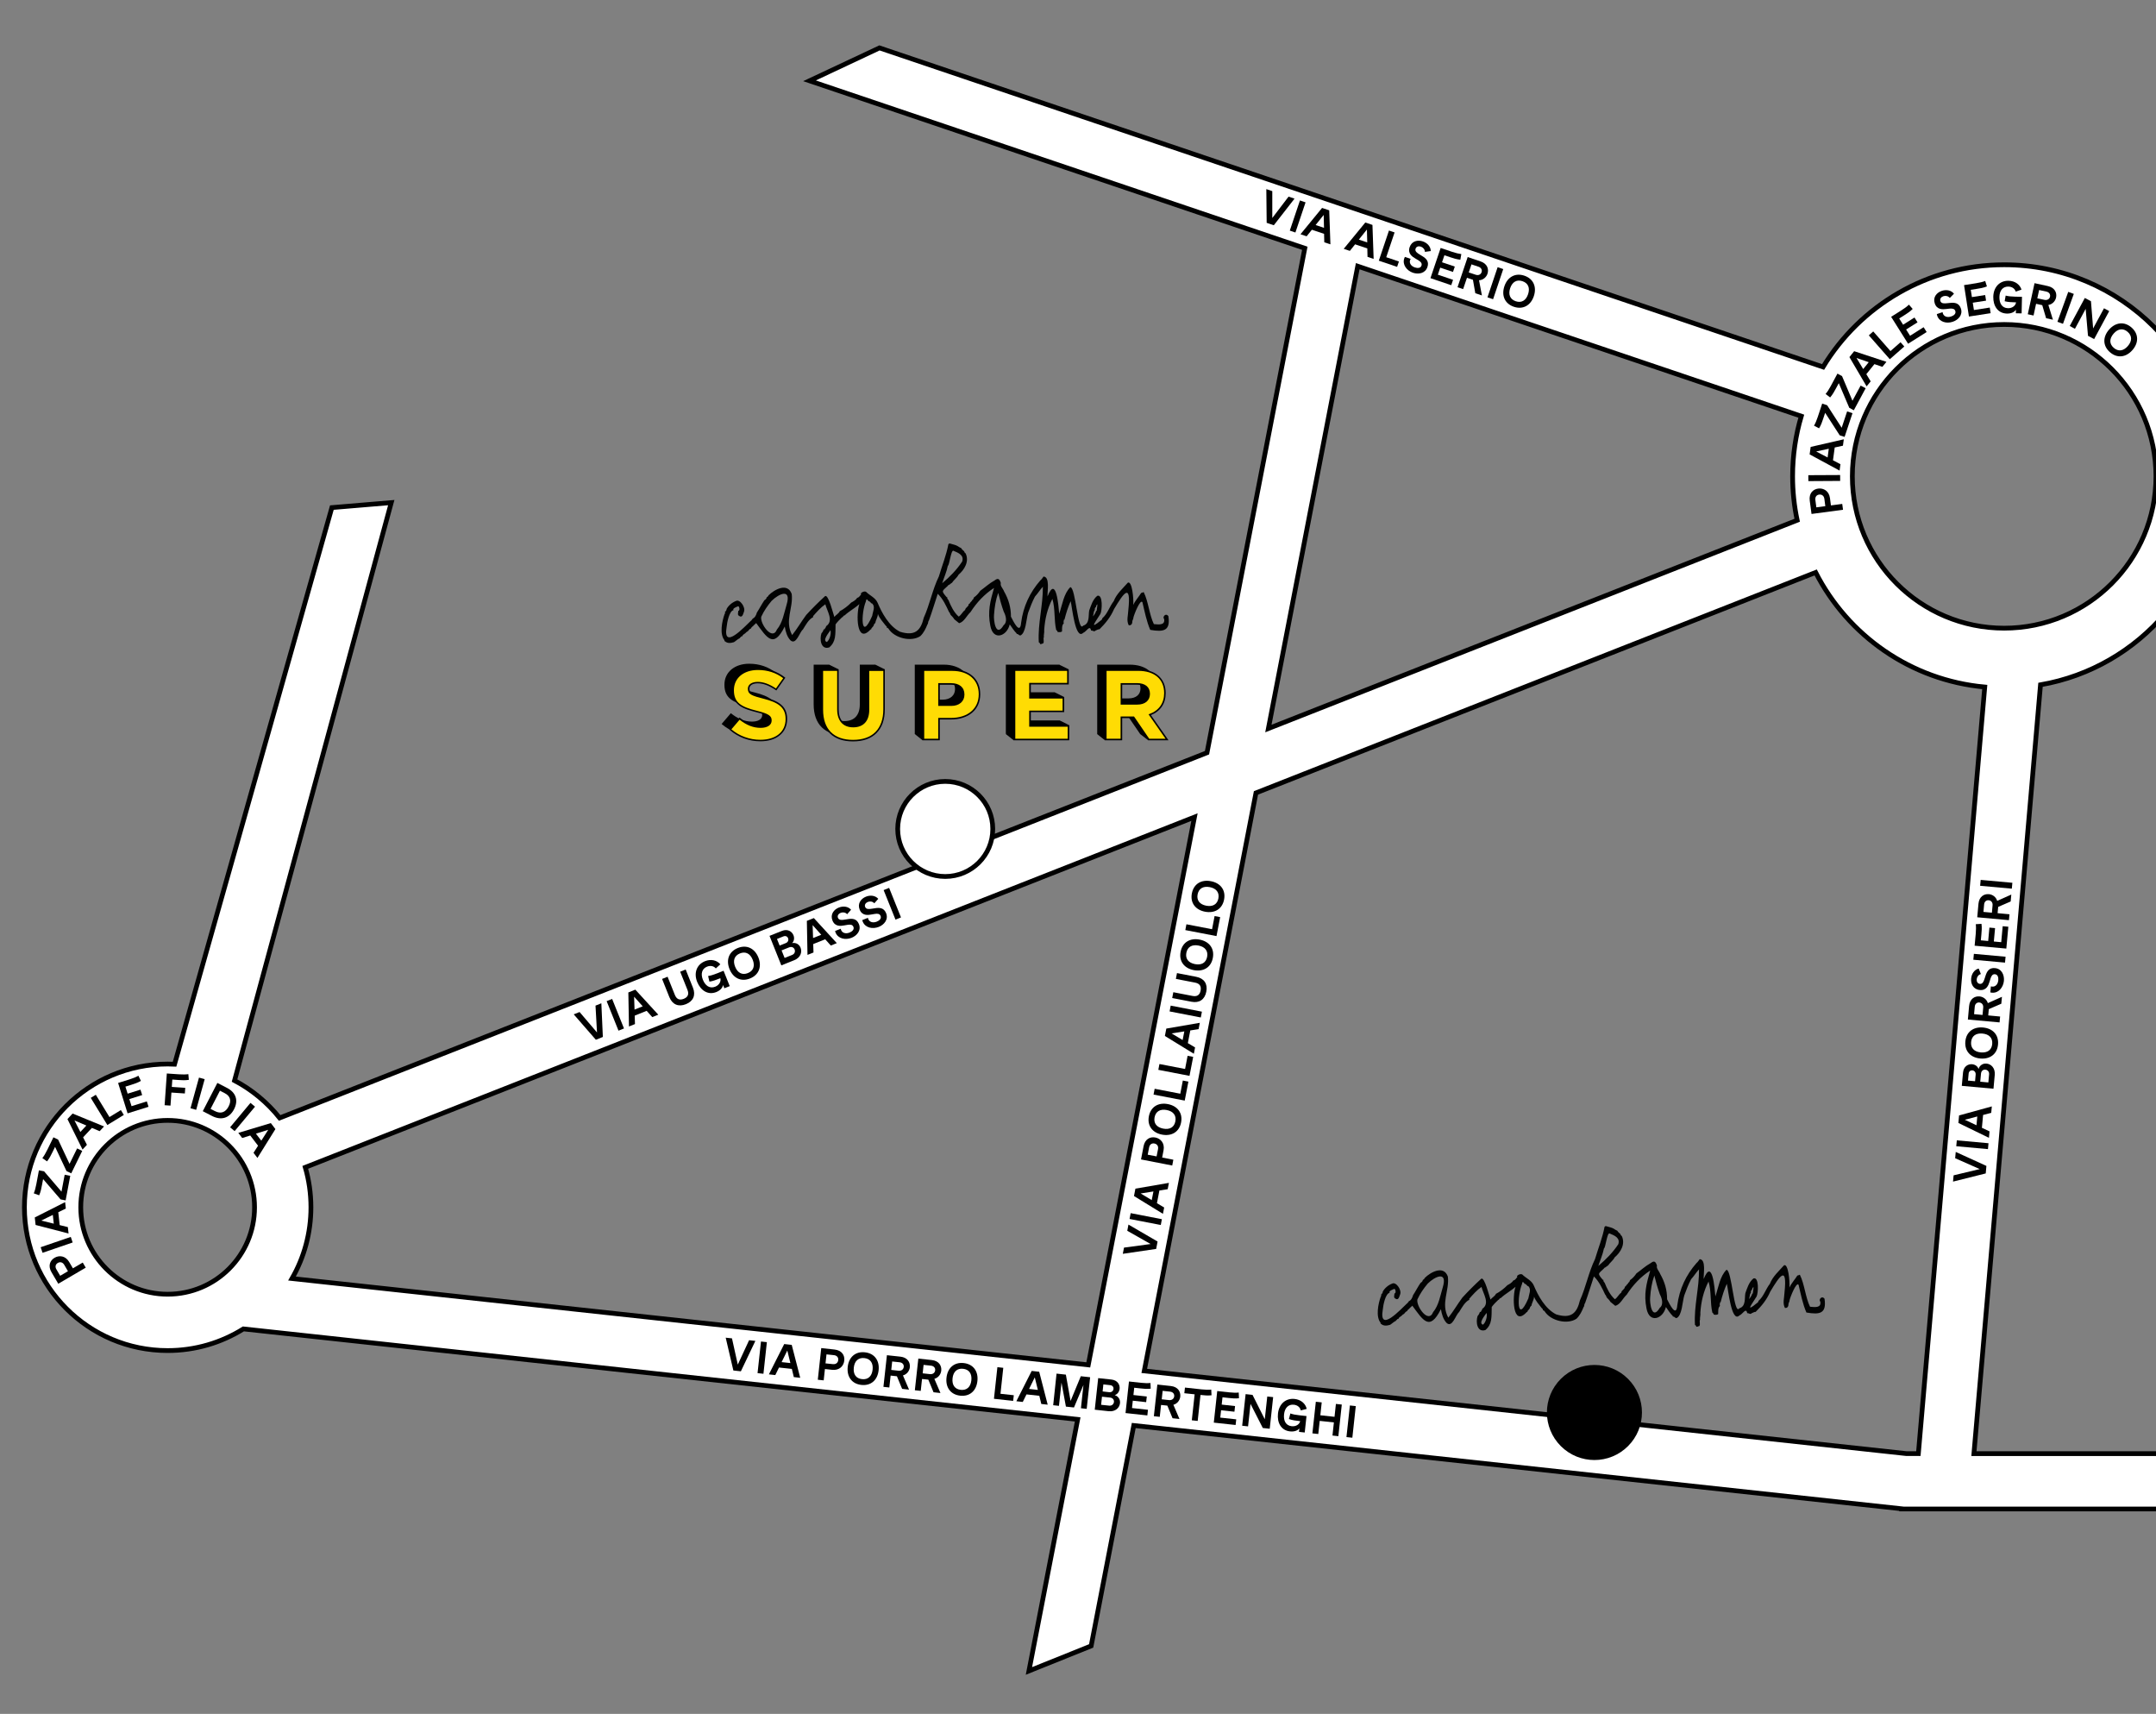 <?xml version="1.0" encoding="UTF-8"?>
<!-- Generator: Adobe Illustrator 27.1.1, SVG Export Plug-In . SVG Version: 6.00 Build 0)  -->
<svg xmlns="http://www.w3.org/2000/svg" xmlns:xlink="http://www.w3.org/1999/xlink" version="1.1" id="Livello_1" x="0px" y="0px" viewBox="0 0 5456.4 4336.5" style="enable-background:new 0 0 5456.4 4336.5;" xml:space="preserve">
<rect x="0" y="0" width="5456.4" height="4336.5" fill="#808080" stroke="none"/>
<style type="text/css">
	.st0{fill:#FFFFFF;stroke:#000000;stroke-width:12;stroke-miterlimit:10;}
	.st1{fill:#010202;}
	.st2{fill:#FFDC04;}
</style>
<path class="st0" d="M5164.1,1732.7c251.9-43.6,443.4-263.2,443.4-527.5c0-295.7-239.7-535.3-535.3-535.3  c-194.4,0-364.6,103.6-458.4,258.6l-2388-807.3l-177.1,83.2l1253.5,423.8l-247.5,1276.3L707.8,2828.6c-31-38.8-69.9-71.2-114.2-94.6  l396.6-1462.3l-150.3,12.6L441.8,2692.6c-5.8-0.3-11.6-0.4-17.5-0.4c-200.2,0-362.5,162.3-362.5,362.5s162.3,362.5,362.5,362.5  c70.4,0,136.1-20.1,191.7-54.8l2111.4,229L2604,4227.8l157.5-63.3l107.8-557.7l1943.4,210.7v0.5h794.8v-140h-611.9L5164.1,1732.7z   M5072.1,821c212.2,0,384.2,172,384.2,384.2s-172,384.2-384.2,384.2s-384.2-172-384.2-384.2S4859.9,821,5072.1,821z M3436.1,673.5  L4558.7,1053c-14.3,48.2-22,99.3-22,152.2c0,38.1,4,75.2,11.6,111.1l-1338.3,527L3436.1,673.5z M204.4,3054.7  c0-121.5,98.5-219.9,219.9-219.9c121.5,0,219.9,98.5,219.9,219.9c0,121.5-98.5,219.9-219.9,219.9S204.4,3176.1,204.4,3054.7z   M739,3234.9c30.5-53.1,47.9-114.6,47.9-180.2c0-35.1-5-69-14.3-101.1L3023,2067.4l-268.8,1386L739,3234.9z M3178.6,2006.2  l1416.5-557.8c81.5,159.6,240.8,272.9,427.9,289.9l-168,1939.6h-30.3l-1928.8-209.2L3178.6,2006.2z"></path>
<g>
	<path d="M3204.8,478.5l15.1,5.1v68l41.2-54.1l15.1,5.1l-52.4,67.3l-18.1-6.1L3204.8,478.5z"></path>
	<path d="M3289.9,507.2l14.2,4.8l-25.7,76.3l-14.2-4.8L3289.9,507.2z"></path>
	<path d="M3345.9,526.1l18.1,6.1l3,86l-15.5-5.2l-0.5-21.3l-30.9-10.4l-13.3,16.6l-15.5-5.2L3345.9,526.1z M3350.8,576.5l-0.8-32.7   l-20.4,25.5L3350.8,576.5z"></path>
	<path d="M3455.3,563l18.1,6.1l3,86l-15.5-5.2l-0.5-21.3l-30.9-10.4l-13.3,16.6l-15.5-5.2L3455.3,563z M3460.2,613.4l-0.8-32.7   l-20.4,25.5L3460.2,613.4z"></path>
	<path d="M3515.2,583.3l14.2,4.8l-21.1,62.7l32.1,10.8l-4.6,13.6l-46.3-15.6L3515.2,583.3z"></path>
	<path d="M3553.9,653.7c0.4-1.2,1-2.5,1.6-3.7l14.6,4.9c-0.6,1-1,2-1.4,2.9c-2.8,8.4,2.8,15.8,12.2,18.9c6.6,2.2,14.4,2.1,16.6-4.7   c1.9-5.8-1.9-9.9-8-13.5l-7.6-4.5c-7.3-4.3-19.9-12.2-14.4-28.6c5.4-15.9,20.7-18.9,33.4-14.6c10.9,3.7,19.9,12.7,20.1,24.4   l-14.9,2.1c0-6.4-4.9-11.5-10.3-13.3c-5.6-1.9-11.4-0.3-13.3,5.2c-2.3,6.9,4.7,11.3,10.1,14.6l7.2,4.4c9.3,5.7,17.5,13.2,12.7,27.4   c-5.6,16.5-22.8,19.1-36.7,14.5C3560.2,684.7,3548.5,669.7,3553.9,653.7z"></path>
	<path d="M3646,627.4l28.8,9.7c9.6,3.2,17.1,5,23.5,5.8l-2.5,14.2c-9.2-0.8-18.6-4-25.7-6.3l-14.6-4.9l-6,17.7l32.3,10.9l-4.6,13.6   l-32.3-10.9l-6,17.8l38.5,13l-4.6,13.6l-52.6-17.8L3646,627.4z"></path>
	<path d="M3714.4,650.4l32.6,11c17.2,5.8,21.4,19.6,17.5,31.3c-3.1,9-11.3,16-21.4,16.4l7.3,38.4l-16.7-5.6l-6-34l-15.1-5.1   l-9.7,28.7l-14.2-4.8L3714.4,650.4z M3734.8,695.2c6.8,2.3,12.8-0.5,14.8-6.5s-1.1-11.5-7.7-13.8l-17.9-6l-6.9,20.4L3734.8,695.2z"></path>
	<path d="M3790.2,676l14.2,4.8l-25.7,76.3l-14.2-4.8L3790.2,676z"></path>
	<path d="M3807.3,724.3c7.8-23.2,27.2-34.6,50.5-26.8c23.3,7.9,31.8,28.7,24,51.9s-27.2,34.6-50.5,26.8   C3808,768.3,3799.5,747.5,3807.3,724.3z M3836,762.2c14.5,4.9,25.9-1.8,31.2-17.7c5.4-15.9,0.4-28.1-14.1-33s-25.9,1.8-31.2,17.7   C3816.6,745.1,3821.6,757.3,3836,762.2z"></path>
</g>
<g>
	<path d="M4942.7,2989.7l1.5-15.9l66.1-15.8l-62.2-27.5l1.5-15.9l77.6,35.4l-1.7,19L4942.7,2989.7z"></path>
	<path d="M4950.9,2900.2l1.4-14.9l80.2,7.3l-1.4,14.9L4950.9,2900.2z"></path>
	<path d="M4956.3,2841.3l1.7-19l82.9-22.9l-1.5,16.3l-20.6,5.4l-3,32.5l19.3,9l-1.5,16.3L4956.3,2841.3z M5004.1,2824.9l-31.6,8.3   l29.6,13.9L5004.1,2824.9z"></path>
	<path d="M4964.9,2747.4l3.1-33.6c1.4-15.7,12.9-22,23.1-21.1c7.3,0.7,14,5,16.2,12.1c3-10.1,11.7-14.5,20.2-13.7   c11.3,1,22.4,10.9,20.8,28.7l-3.2,34.9L4964.9,2747.4z M5000,2719c0.6-6.5-3.8-10.4-8.4-10.8c-4.4-0.4-8.9,2.3-9.4,8.6l-1.6,17.3   l17.9,1.6L5000,2719z M5034,2718.4c0.7-7.2-4.3-11.5-9.5-12c-5-0.5-10.3,2.6-11,10.1l-1.9,20.4l20.5,1.9L5034,2718.4z"></path>
	<path d="M5011.7,2678.2c-24.4-2.2-40-18.4-37.8-43c2.2-24.5,20.5-37.6,44.9-35.4s40,18.4,37.8,43   C5054.4,2667.3,5036.1,2680.4,5011.7,2678.2z M5041.9,2641.4c1.4-15.2-7.8-24.7-24.5-26.3s-27.5,6.1-28.9,21.4   c-1.4,15.2,7.8,24.7,24.5,26.3C5029.8,2664.3,5040.6,2656.7,5041.9,2641.4z"></path>
	<path d="M4980.3,2579.6l3.1-34.2c1.7-18.1,14.1-25.4,26.4-24.3c9.5,0.9,18.2,7.3,21,17l35.7-16l-1.6,17.5l-31.6,13.7l-1.5,15.9   l30.1,2.8l-1.4,14.9L4980.3,2579.6z M5019.1,2549.4c0.7-7.1-3.5-12.3-9.8-12.9s-11,3.7-11.6,10.7l-1.7,18.8l21.4,2L5019.1,2549.4z"></path>
	<path d="M5041.1,2511.7c-1.3-0.1-2.6-0.4-4-0.7l1.4-15.3c1.1,0.3,2.1,0.5,3.2,0.6c8.8,0.8,14.7-6.4,15.6-16.2   c0.6-7-1.3-14.4-8.4-15.1c-6.1-0.6-9.2,4.1-11.3,10.9l-2.6,8.4c-2.5,8.1-7.2,22.2-24.5,20.6c-16.7-1.5-23.2-15.7-21.9-29.1   c1-11.5,7.7-22.3,19.1-25.2l5.5,14c-6.3,1.5-10,7.4-10.6,13.1c-0.5,5.8,2.3,11.2,8.2,11.7c7.2,0.7,9.9-7.2,11.8-13.2l2.6-8   c3.4-10.3,8.8-20.1,23.7-18.7c17.3,1.6,23.9,17.8,22.6,32.3C5069.8,2498.4,5058,2513.2,5041.1,2511.7z"></path>
	<path d="M4994.1,2428.3l1.4-14.9l80.2,7.3l-1.4,14.9L4994.1,2428.3z"></path>
	<path d="M4997.4,2392.8l2.8-30.2c0.9-10.1,0.9-17.8,0.1-24.2l14.4-0.9c1.4,9.1,0.5,19-0.2,26.4l-1.4,15.3l18.6,1.7l3.1-33.9   l14.3,1.3l-3.1,33.9l18.7,1.7l3.7-40.4l14.3,1.3l-5.1,55.3L4997.4,2392.8z"></path>
	<path d="M5004,2320.9l3.1-34.2c1.7-18.1,14.1-25.4,26.4-24.3c9.5,0.9,18.2,7.3,21,17l35.7-16l-1.6,17.5l-31.6,13.7l-1.5,15.9   l30.1,2.8l-1.4,14.9L5004,2320.9z M5042.8,2290.7c0.7-7.1-3.5-12.3-9.8-12.9c-6.3-0.6-11,3.7-11.6,10.7l-1.7,18.8l21.4,2   L5042.8,2290.7z"></path>
	<path d="M5011.3,2241.2l1.4-14.9l80.2,7.3l-1.4,14.9L5011.3,2241.2z"></path>
</g>
<g>
	<path d="M1836.6,3384.6l15.9,1.7l14.7,66.4l28.6-61.7l15.9,1.7l-36.7,77l-19-2.1L1836.6,3384.6z"></path>
	<path d="M1925.9,3394.3l14.9,1.6l-8.7,80l-14.9-1.6L1925.9,3394.3z"></path>
	<path d="M1984.7,3400.7l19,2.1l21.5,83.3l-16.2-1.8l-5-20.7l-32.5-3.5l-9.4,19.1l-16.2-1.8L1984.7,3400.7z M2000.3,3448.8   l-7.8-31.7l-14.4,29.3L2000.3,3448.8z"></path>
	<path d="M2078.4,3410.9l33.7,3.7c18.3,2,26.1,14.4,24.6,28c-1.5,13.5-12.2,25.3-30.6,23.3l-18.4-2l-3.1,28.7l-14.9-1.6   L2078.4,3410.9z M2107.8,3451.5c8.2,0.9,12.9-3.9,13.6-10.2c0.7-6.2-2.8-11.6-10.8-12.5l-18.9-2l-2.5,22.8L2107.8,3451.5z"></path>
	<path d="M2145.4,3458.6c2.6-24.4,19.1-39.7,43.6-37s37.3,21.2,34.6,45.5c-2.6,24.4-19.1,39.7-43.6,37   C2155.6,3501.5,2142.8,3483,2145.4,3458.6z M2181.7,3489.5c15.2,1.7,24.9-7.4,26.7-24.1s-5.7-27.6-20.9-29.2s-24.9,7.4-26.7,24.1   C2158.9,3477,2166.4,3487.9,2181.7,3489.5z"></path>
	<path d="M2244.6,3428.9l34.2,3.7c18.1,2,25.1,14.5,23.8,26.8c-1,9.5-7.6,18-17.4,20.7l15.4,35.9l-17.5-1.9l-13.2-31.9l-15.9-1.7   l-3.3,30.1l-14.9-1.6L2244.6,3428.9z M2274.1,3468.2c7.1,0.8,12.4-3.3,13.1-9.6c0.7-6.3-3.5-11-10.5-11.8l-18.8-2l-2.3,21.4   L2274.1,3468.2z"></path>
	<path d="M2324.1,3437.5l34.2,3.7c18.1,2,25.1,14.5,23.8,26.8c-1,9.5-7.6,18-17.4,20.7l15.4,35.9l-17.5-1.9l-13.2-31.9l-15.9-1.7   l-3.3,30.1l-14.9-1.6L2324.1,3437.5z M2353.6,3476.8c7.1,0.8,12.4-3.3,13.1-9.6c0.7-6.3-3.5-11-10.5-11.8l-18.8-2l-2.3,21.4   L2353.6,3476.8z"></path>
	<path d="M2395.4,3485.8c2.6-24.4,19.1-39.7,43.6-37s37.3,21.2,34.6,45.5c-2.6,24.4-19.1,39.7-43.6,37S2392.7,3510.1,2395.4,3485.8z    M2431.6,3516.6c15.2,1.6,24.9-7.4,26.7-24.1s-5.7-27.6-20.9-29.2c-15.2-1.7-24.9,7.4-26.7,24.1   C2408.9,3504.1,2416.4,3515,2431.6,3516.6z"></path>
	<path d="M2524.2,3459.2l14.9,1.6l-7.1,65.7l33.7,3.7l-1.6,14.3l-48.6-5.3L2524.2,3459.2z"></path>
	<path d="M2611,3468.7l19,2.1l21.5,83.3l-16.2-1.8l-5-20.7l-32.5-3.5l-9.4,19.1l-16.2-1.8L2611,3468.7z M2626.6,3516.7l-7.8-31.7   l-14.4,29.3L2626.6,3516.7z"></path>
	<path d="M2673.9,3475.5l23.6,2.6l11.9,66.6l25.9-62.6l23.6,2.6l-8.7,80l-14.6-1.6l6.4-58.8l-24,56.9l-20.4-2.2l-11.2-60.7   l-6.4,58.8l-14.6-1.6L2673.9,3475.5z"></path>
	<path d="M2779.3,3486.9l33.5,3.6c15.7,1.7,21.8,13.2,20.7,23.4c-0.8,7.3-5.2,13.9-12.4,16c10.1,3.2,14.3,12,13.4,20.4   c-1.2,11.3-11.3,22.3-29,20.3l-34.9-3.8L2779.3,3486.9z M2807.1,3556.5c7.2,0.8,11.5-4.1,12.1-9.3c0.5-5-2.5-10.3-9.9-11.1   l-20.4-2.2l-2.2,20.5L2807.1,3556.5z M2807.1,3522.5c6.5,0.7,10.5-3.6,11-8.2c0.5-4.3-2.2-8.9-8.4-9.6l-17.3-1.9l-1.9,17.8   L2807.1,3522.5z"></path>
	<path d="M2857.2,3495.4l30.2,3.3c10.1,1.1,17.8,1.2,24.2,0.5l0.6,14.4c-9.2,1.2-19,0.1-26.4-0.7l-15.3-1.7l-2,18.5l33.8,3.7   l-1.6,14.3l-33.8-3.7l-2,18.6l40.4,4.4l-1.6,14.3l-55.2-6L2857.2,3495.4z"></path>
	<path d="M2929,3503.2l34.2,3.7c18.1,2,25.1,14.5,23.8,26.8c-1,9.5-7.6,18-17.4,20.7l15.4,35.9l-17.5-1.9l-13.2-31.9l-15.9-1.7   l-3.3,30.1l-14.9-1.6L2929,3503.2z M2958.6,3542.5c7.1,0.8,12.4-3.3,13.1-9.6c0.7-6.3-3.5-11-10.5-11.8l-18.8-2l-2.3,21.4   L2958.6,3542.5z"></path>
	<path d="M3023.4,3527.9l-26.1-2.8l1.6-14.3l42.3,4.6c10.1,1.1,17.8,1.2,24.2,0.5l0.7,14.4c-9.2,1.2-18.9,0.1-26.5-0.7l-1.4-0.1   l-7.1,65.7l-14.9-1.6L3023.4,3527.9z"></path>
	<path d="M3080.6,3519.6l30.2,3.3c10.1,1.1,17.8,1.2,24.2,0.5l0.6,14.4c-9.2,1.2-19,0.1-26.4-0.7l-15.3-1.7l-2,18.5l33.8,3.7   l-1.6,14.3l-33.8-3.7l-2,18.6l40.4,4.4l-1.6,14.3l-55.2-6L3080.6,3519.6z"></path>
	<path d="M3152.4,3527.4l17.5,1.9l31,61.7l6.3-57.6l14.9,1.6l-8.7,80l-17.5-1.9l-31.1-61l-6.2,56.9l-14.9-1.6L3152.4,3527.4z"></path>
	<path d="M3234.3,3576.6c2.6-24.4,19.7-39.4,42.1-37c16.2,1.8,27.7,11.9,30.6,25.2l-15,3.8c-1.6-7.8-8.2-13.4-17.5-14.4   c-13.7-1.5-23.1,7.9-24.8,24.1c-1.7,15.8,3.8,28.6,19.4,30.3c10.9,1.2,19.8-4.9,21.4-12.9l-2.9-0.3c-7.3-0.8-17-1.8-25.6-5   l3.7-14.1c6,2.2,13.6,3.7,23.4,4.7l17.4,1.9l-4.5,41.6l-14.5-1.6l1-8.9c-4.5,6-13.6,8.8-23.5,7.7   C3242.2,3619.4,3231.8,3599.7,3234.3,3576.6z"></path>
	<path d="M3330.1,3546.7l14.9,1.6l-3.5,32.6l35.9,3.9l3.5-32.6l14.9,1.6l-8.7,80l-14.9-1.6l3.6-33.2l-35.9-3.9l-3.6,33.2l-14.9-1.6   L3330.1,3546.7z"></path>
	<path d="M3416.3,3556.1l14.9,1.6l-8.7,80l-14.9-1.6L3416.3,3556.1z"></path>
</g>
<g>
	<path d="M1452,2566.5l14.8-5.9l44.1,51.7l-3.8-67.9l14.8-5.9l3.8,85.2l-17.7,7.1L1452,2566.5z"></path>
	<path d="M1535.3,2533.1l13.9-5.6l30,74.7l-13.9,5.6L1535.3,2533.1z"></path>
	<path d="M1590.2,2511.1l17.7-7.1l58.1,63.4l-15.2,6.1l-14.2-15.9l-30.3,12.2l0.7,21.3l-15.2,6.1L1590.2,2511.1z M1626.6,2546.2   l-21.8-24.4l1.1,32.7L1626.6,2546.2z"></path>
	<path d="M1694,2522.9l-18.4-46l13.9-5.6l18.4,45.9c4.3,10.8,11.7,14.3,22.5,10s13.7-11.9,9.4-22.7l-18.4-45.9l13.9-5.6l18.4,46   c7.6,18.9,0.9,34.3-17.8,41.8S1701.6,2541.8,1694,2522.9z"></path>
	<path d="M1764.4,2484.4c-9.1-22.7-1.2-44,19.8-52.4c15.2-6.1,30.1-2.5,38.8,7.9l-11.4,10.4c-5.1-6.1-13.5-8-22.2-4.5   c-12.8,5.1-16.6,17.8-10.6,33c5.9,14.7,16.8,23.5,31.4,17.7c10.1-4.1,15.2-13.7,12.8-21.5l-2.7,1.1c-6.8,2.7-15.9,6.4-24.9,7.6   l-3.3-14.2c6.3-0.9,13.7-3.1,22.9-6.8l16.2-6.5l15.6,38.9l-13.6,5.4l-3.3-8.3c-1.1,7.4-7.8,14.2-17.1,17.9   C1791.5,2518.5,1773.1,2505.9,1764.4,2484.4z"></path>
	<path d="M1846.2,2451.8c-9.1-22.7-1.8-44,21.1-53.2c22.8-9.2,42.8,1.2,52,23.9c9.1,22.7,1.8,44-21.1,53.2   C1875.3,2484.9,1855.3,2474.6,1846.2,2451.8z M1892.7,2462.1c14.2-5.7,18.5-18.2,12.2-33.8c-6.2-15.6-18-21.7-32.2-16   s-18.5,18.2-12.2,33.8C1866.7,2461.7,1878.5,2467.8,1892.7,2462.1z"></path>
	<path d="M1947.5,2367.9l31.3-12.5c14.6-5.9,25.5,1.4,29.3,10.9c2.7,6.8,1.9,14.7-3.4,19.9c10.4-1.9,18.3,3.8,21.4,11.7   c4.2,10.6,0.5,25-16.1,31.6l-32.6,13.1L1947.5,2367.9z M1988.7,2386.2c6.1-2.4,7.5-8.1,5.8-12.4c-1.6-4.1-6.1-6.9-12-4.5l-16.1,6.5   l6.7,16.7L1988.7,2386.2z M2004.7,2416.2c6.7-2.7,8.3-9,6.3-13.9c-1.9-4.7-7-8-14-5.2l-19,7.6l7.7,19.1L2004.7,2416.2z"></path>
	<path d="M2042,2330l17.7-7.1l58.1,63.4l-15.2,6.1l-14.2-15.9l-30.3,12.2l0.7,21.3l-15.2,6.1L2042,2330z M2078.4,2365.1l-21.8-24.4   l1.1,32.7L2078.4,2365.1z"></path>
	<path d="M2114.6,2359.5c-0.5-1.2-0.9-2.5-1.2-3.9l14.3-5.7c0.2,1.2,0.5,2.2,0.9,3.1c3.3,8.2,12.4,10.2,21.6,6.5   c6.5-2.6,12.3-7.8,9.6-14.4c-2.3-5.7-7.8-6.3-14.8-5.1l-8.7,1.5c-8.3,1.5-23.1,3.7-29.5-12.4c-6.2-15.6,3.5-27.8,16-32.8   c10.7-4.3,23.3-3.3,31.1,5.5l-10,11.3c-4.2-4.9-11.2-5.6-16.5-3.4c-5.4,2.2-8.9,7.2-6.7,12.6c2.7,6.7,10.9,5.5,17.2,4.5l8.3-1.3   c10.7-1.7,21.9-1.3,27.5,12.5c6.5,16.1-5,29.4-18.5,34.8C2139.5,2379,2120.9,2375.2,2114.6,2359.5z"></path>
	<path d="M2183.4,2331.9c-0.5-1.2-0.9-2.5-1.2-3.9l14.3-5.7c0.2,1.2,0.5,2.2,0.9,3.1c3.3,8.2,12.4,10.2,21.6,6.5   c6.5-2.6,12.3-7.8,9.6-14.4c-2.3-5.7-7.8-6.3-14.8-5.1l-8.7,1.5c-8.3,1.5-23.1,3.7-29.5-12.4c-6.2-15.6,3.5-27.8,16-32.8   c10.7-4.3,23.3-3.3,31.1,5.5l-10,11.3c-4.2-4.9-11.2-5.6-16.5-3.4c-5.4,2.2-8.9,7.2-6.7,12.6c2.7,6.7,10.9,5.5,17.2,4.5l8.3-1.3   c10.7-1.7,21.9-1.3,27.5,12.5c6.5,16.1-5,29.4-18.5,34.8C2208.3,2351.4,2189.7,2347.6,2183.4,2331.9z"></path>
	<path d="M2236.3,2252.1l13.9-5.6l30,74.7l-13.9,5.6L2236.3,2252.1z"></path>
</g>
<g>
	<path d="M2841.6,3172.4l3-15.7l67.4-9.1l-59.1-33.5l3-15.7l73.7,42.9l-3.6,18.7L2841.6,3172.4z"></path>
	<path d="M2858.7,3084.2l2.8-14.7l79,15.3l-2.8,14.7L2858.7,3084.2z"></path>
	<path d="M2869.9,3026.2l3.6-18.7l84.8-14.6l-3.1,16l-21,3.3l-6.2,32.1l18.3,10.9l-3.1,16L2869.9,3026.2z M2919.1,3014.6l-32.3,5.1   l28,16.8L2919.1,3014.6z"></path>
	<path d="M2887.7,2933.6l6.4-33.3c3.5-18.1,16.5-24.8,29.9-22.2c13.3,2.6,24.2,14.3,20.7,32.5l-3.5,18.2l28.3,5.5l-2.8,14.7   L2887.7,2933.6z M2930.7,2907.7c1.6-8.1-2.8-13.2-9.1-14.4c-6.1-1.2-11.8,1.8-13.4,9.7l-3.6,18.6l22.5,4.3L2930.7,2907.7z"></path>
	<path d="M2940.9,2870.8c-24.1-4.6-38-22.3-33.3-46.5s24.2-35.4,48.2-30.7s38,22.3,33.3,46.5   C2984.4,2864.2,2964.9,2875.4,2940.9,2870.8z M2974.6,2837.2c2.9-15-5.3-25.4-21.8-28.6s-27.9,3.4-30.8,18.4   c-2.9,15,5.3,25.4,21.8,28.6S2971.7,2852.3,2974.6,2837.2z"></path>
	<path d="M2919.4,2769.5l2.8-14.7l64.9,12.5l6.4-33.3l14.1,2.7l-9.3,48L2919.4,2769.5z"></path>
	<path d="M2931.5,2706.9l2.8-14.7l64.9,12.5l6.4-33.3l14.1,2.7l-9.3,48L2931.5,2706.9z"></path>
	<path d="M2948.1,2621.2l3.6-18.7l84.8-14.6l-3.1,16l-21,3.3l-6.2,32.1l18.3,10.9l-3.1,16L2948.1,2621.2z M2997.3,2609.6l-32.3,5.1   l28,16.8L2997.3,2609.6z"></path>
	<path d="M2960,2559.1l2.8-14.7l79,15.3l-2.8,14.7L2960,2559.1z"></path>
	<path d="M3015.3,2534.6l-48.7-9.4l2.8-14.7l48.6,9.4c11.4,2.2,18.3-2.1,20.5-13.5s-2.6-18-14-20.2l-48.6-9.4l2.8-14.7l48.7,9.4   c20,3.9,29.4,17.8,25.5,37.6C3049.1,2529,3035.2,2538.5,3015.3,2534.6z"></path>
	<path d="M3021.2,2454.6c-24.1-4.6-38-22.3-33.3-46.5s24.2-35.4,48.2-30.7c24.1,4.6,38,22.3,33.3,46.5   C3064.8,2448,3045.3,2459.2,3021.2,2454.6z M3055,2421c2.9-15-5.3-25.4-21.8-28.6s-27.9,3.4-30.8,18.4c-2.9,15,5.3,25.4,21.8,28.6   S3052.1,2436.1,3055,2421z"></path>
	<path d="M2999.8,2353.3l2.8-14.7l64.9,12.5l6.4-33.3l14.1,2.7l-9.3,48L2999.8,2353.3z"></path>
	<path d="M3049.7,2306.8c-24.1-4.6-38-22.3-33.3-46.5s24.2-35.4,48.2-30.7c24.1,4.6,38,22.3,33.3,46.5S3073.8,2311.4,3049.7,2306.8z    M3083.5,2273.2c2.9-15-5.3-25.4-21.8-28.6s-27.9,3.4-30.8,18.4c-2.9,15,5.3,25.4,21.8,28.6S3080.6,2288.2,3083.5,2273.2z"></path>
</g>
<g>
	<path d="M147.5,3248.1l-17.2-29.2c-9.3-15.9-4-29.5,7.8-36.5c11.7-6.9,27.6-5.3,37,10.7l9.4,16l24.9-14.6l7.6,12.9L147.5,3248.1z    M162.6,3200.3c-4.2-7.1-10.9-8-16.3-4.8c-5.4,3.1-7.7,9.2-3.6,16.1l9.6,16.4l19.7-11.6L162.6,3200.3z"></path>
	<path d="M107.7,3169.8l-4.8-14.1l76.2-26.1l4.8,14.1L107.7,3169.8z"></path>
	<path d="M90.1,3099.4l-2.1-19l76.8-38.8l1.8,16.2l-19.1,9.4l3.5,32.5l20.7,5.1l1.8,16.2L90.1,3099.4z M133.7,3073.9l-29.3,14.4   l31.7,7.8L133.7,3073.9z"></path>
	<path d="M153.3,3034.7l-44.2-51.4l-2.9,15.3c-1.4,7.5-3.2,17.2-7.1,25.7l-13.6-4.9c2.5-6,4.6-13.4,6.5-23.5l6.5-34.7l13,2.4   l44.1,51.5l8.1-42.8l14.1,2.7l-11.7,62.2L153.3,3034.7z"></path>
	<path d="M168.3,2963l-28.9-61.3l-6.8,13.9c-3.3,6.8-7.7,15.7-13.6,22.9l-11.8-8.3c4-5.1,8-11.7,12.5-20.9l15.5-31.7l11.9,5.8   l28.9,61.4l19.2-39.1l12.9,6.3l-27.8,56.8L168.3,2963z"></path>
	<path d="M170.7,2831.5l13-14l79.6,32.6l-11.1,12l-19.6-8.3l-22.3,23.9l9.7,18.9l-11.1,12L170.7,2831.5z M218.6,2847.8l-30.1-12.8   l14.9,29.1L218.6,2847.8z"></path>
	<path d="M229.7,2777.8l12.8-7.8l34.5,56.4l28.9-17.7l7.5,12.3l-41.7,25.5L229.7,2777.8z"></path>
	<path d="M298.9,2740.1l29-9.1c9.7-3,16.8-6,22.4-9.2l6.3,13c-7.9,4.8-17.3,7.7-24.5,10l-14.7,4.6l5.6,17.8l32.5-10.2l4.3,13.7   l-32.5,10.2l5.6,17.9l38.7-12.1l4.3,13.7l-53,16.6L298.9,2740.1z"></path>
	<path d="M422.2,2716.1l30.3,2.1c10.1,0.7,17.8,0.5,24.2-0.4l1.2,14.4c-9.1,1.6-19,0.9-26.4,0.4l-15.4-1.1l-1.3,18.6l34,2.3l-1,14.3   l-34-2.3l-2.3,33l-14.9-1L422.2,2716.1z"></path>
	<path d="M503.6,2726.5l14.4,4l-21.5,77.6l-14.4-4L503.6,2726.5z"></path>
	<path d="M550.1,2740l24.6,12.7c22.5,11.6,29.1,31.6,17.7,53.8c-11.7,22.6-32.6,29.1-55.8,17.1l-23.4-12.1L550.1,2740z    M543.9,2811.3c14.9,7.7,26.9,3.3,34.7-11.8c7.5-14.5,4.5-26.2-10.1-33.7l-11.9-6.1l-23.7,46L543.9,2811.3z"></path>
	<path d="M633.9,2790.5l11.5,9.6l-51.6,61.8l-11.5-9.6L633.9,2790.5z"></path>
	<path d="M685.4,2841.6l11.6,15.2l-45.5,73l-9.9-13l11.5-17.9l-19.8-25.9l-20.3,6.4l-9.9-13L685.4,2841.6z M661.3,2886.1l17.6-27.5   l-31.2,9.8L661.3,2886.1z"></path>
</g>
<g>
	<path d="M4584.6,1300.4l-4.5-33.6c-2.4-18.2,7.8-28.8,21.3-30.6s27.5,5.9,29.9,24.2l2.4,18.4l28.6-3.8l2,14.8L4584.6,1300.4z    M4617.1,1262.2c-1.1-8.2-6.9-11.6-13.2-10.8c-6.2,0.8-10.6,5.5-9.6,13.5l2.5,18.8l22.7-3L4617.1,1262.2z"></path>
	<path d="M4576.6,1217.3l-0.1-15l80.5-0.4l0.1,14.9L4576.6,1217.3z"></path>
	<path d="M4579.8,1149.7l2.6-18.9l83.9-19.3l-2.2,16.2l-20.8,4.5l-4.4,32.4l18.9,9.9l-2.2,16.2L4579.8,1149.7z M4628.3,1135.4   l-31.9,6.9l28.9,15.2L4628.3,1135.4z"></path>
	<path d="M4655.9,1101.4l-36.8-56.9l-4.9,14.7c-2.4,7.2-5.5,16.6-10.5,24.5l-12.8-6.7c3.3-5.6,6.4-12.7,9.6-22.4l11.1-33.5l12.5,4.2   l36.8,57l13.8-41.4l13.6,4.5l-20,60L4655.9,1101.4z"></path>
	<path d="M4680.1,1031.8l-26.5-62.3l-7.4,13.7c-3.6,6.7-8.3,15.4-14.5,22.4l-11.5-8.8c4.2-4.9,8.5-11.4,13.3-20.4l16.7-31.1   l11.6,6.3l26.4,62.4l20.7-38.4l12.7,6.8l-30,55.7L4680.1,1031.8z"></path>
	<path d="M4680.5,903.5l12-14.9l81.7,26.9l-10.3,12.7l-20.1-6.9l-20.5,25.4l11,18.2l-10.3,12.7L4680.5,903.5z M4729.4,916.4   l-30.9-10.6l16.9,28L4729.4,916.4z"></path>
	<path d="M4729.6,848.5l11.2-9.9l43.6,49.7l25.5-22.4l9.5,10.8l-36.7,32.2L4729.6,848.5z"></path>
	<path d="M4786.1,801.6l25.7-16.2c8.6-5.4,14.7-10.1,19.3-14.6l9.5,10.9c-6.4,6.6-14.8,11.9-21.1,15.9l-13,8.2l9.9,15.8l28.8-18.2   l7.7,12.2l-28.9,18.1l10,15.9l34.3-21.7l7.7,12.2l-47,29.6L4786.1,801.6z"></path>
	<path d="M4902.6,798.6c-0.4-1.2-0.7-2.5-0.9-3.9l14.6-4.9c0.1,1.2,0.4,2.2,0.7,3.2c2.8,8.4,11.8,10.9,21.1,7.7   c6.7-2.2,12.7-7,10.4-13.8c-1.9-5.8-7.5-6.7-14.5-6l-8.8,1c-8.4,1-23.2,2.3-28.7-14.2c-5.3-15.9,5.1-27.5,17.9-31.8   c10.9-3.6,23.5-1.9,30.7,7.3l-10.6,10.7c-3.9-5.1-10.8-6.2-16.3-4.4c-5.6,1.9-9.3,6.6-7.5,12.2c2.3,6.9,10.5,6.2,16.9,5.5l8.3-0.8   c10.8-1.1,21.9,0,26.7,14.1c5.5,16.5-6.7,29-20.5,33.6C4926.3,819.6,4907.9,814.7,4902.6,798.6z"></path>
	<path d="M4970.6,721.4l30-4.7c10-1.6,17.5-3.4,23.5-5.8l4.4,13.8c-8.5,3.5-18.3,5.1-25.7,6.2l-15.2,2.4l2.9,18.4l33.6-5.2l2.2,14.2   l-33.6,5.2l2.9,18.5l40.1-6.2l2.2,14.2l-54.9,8.5L4970.6,721.4z"></path>
	<path d="M5044.6,750.9c0.5-24.5,16.2-41,38.7-40.5c16.3,0.3,28.7,9.5,32.7,22.4l-14.6,5.1c-2.3-7.6-9.3-12.6-18.7-12.8   c-13.8-0.3-22.3,9.9-22.6,26.2c-0.3,15.9,6.3,28.2,21.9,28.5c10.9,0.2,19.3-6.6,20.2-14.8l-2.9-0.1c-7.4-0.2-17.1-0.4-25.9-2.7   l2.5-14.3c6.2,1.6,13.9,2.5,23.8,2.7l17.5,0.4l-0.9,41.9l-14.6-0.3l0.2-9c-3.9,6.4-12.7,10-22.7,9.8   C5056.1,792.9,5044.1,774.1,5044.6,750.9z"></path>
	<path d="M5149,716.5l33.6,7.3c17.8,3.9,23.5,17.1,20.9,29.1c-2,9.3-9.5,17.1-19.5,18.7l11.5,37.3l-17.2-3.7l-9.8-33.1l-15.6-3.4   l-6.4,29.6l-14.6-3.2L5149,716.5z M5174.2,758.7c7,1.5,12.7-2,14-8.1c1.3-6.2-2.4-11.3-9.2-12.8l-18.4-4l-4.6,21L5174.2,758.7z"></path>
	<path d="M5234.3,738.5l14.1,5.1l-27.4,75.7l-14.1-5.1L5234.3,738.5z"></path>
	<path d="M5276.3,753.9l15.5,8.3l5.5,68.8l27.5-51l13.2,7.1l-38.2,70.9l-15.5-8.3l-5.9-68.2l-27.1,50.4l-13.2-7.1L5276.3,753.9z"></path>
	<path d="M5337.5,834.1c16.1-18.5,38.4-21.6,56.9-5.5s18.5,38.7,2.4,57.1c-16.1,18.5-38.4,21.6-56.9,5.5   C5321.3,875.1,5321.4,852.6,5337.5,834.1z M5349.5,880.1c11.5,10,24.6,8.2,35.6-4.5s11.1-25.9-0.4-35.9s-24.6-8.2-35.6,4.5   C5338,856.9,5338,870.1,5349.5,880.1z"></path>
</g>
<g>
	<path class="st1" d="M2956.9,1558.9c-7.2-9.4-15.7,2.8-10.7,7.2c2.8,16.5-13.6,14.1-26,13c-5.7-11.6-9.2-26-12.6-39.8   c-3.5-14.4-7-29-13.2-41.3c-2,1.1-4.2,1.8-6.3,2.2c-5.6,9.1-15.2,19.7-20.1,30.4c1.5-15.2-2.9-61.5-13.6-56.4   c-12.9,14.7-28.5,28-35.8,46.8c-10.6,13.6-15.6,31.8-28.4,42.9c-1.7,1,0.2,3.3-2.9,4.8c-34.4,28.6-12.1,1.1-2.4-15.4   c4.4-8.2,6.8-50.6-7.9-45.8c-11.7,9.4-15.9,25-20.4,37c-2.5,12.2,2.1,33.5-15.3,38.5c-13.8,19.6-18.8-97-32.5-97.4   c-16.8,16.7-20.2,44.2-28.1,67.3c-1.8-19.5-7.6-98.7-29.6-44c-0.7-12.6,6.6-49.3-10.1-50.2c-2.4,3.3-5,7.5-7.9,9.6   c-26.7,30.4-43.5,66.1-48.8,107.1c-2.6,32.3-19.6-3.2-25.8-15.2c0.2-23.4-6.2-44.3-17.3-63.7c-2.2-6.8-10.7-14.2-8.3-21.5   c-3.3-9.8-6.6-13.7-15.8-6.4c-13.9,7.7-24.2,17.6-36.2,26.1c-3.9,6.1-9.8,12.7-15.9,16.8c-1.5,1.1-0.4,4.5-4.1,6.3   c-1.5,4.1-5.6,5.6-7.3,9.9c-0.5,0.6-1.4,0.3-2,0.3c0.6,6.9-8.2,8.4-9.1,15.4c-6.6,4.5-9.5,12.6-16.2,16.7   c-12.5-11-20-27.3-25.9-41.8c-2.5-2.9-3.8-4.6-2.9-7.2c-1.1-0.2-1.9,0.2-2.6-1.2c-13.7-16-10-14.2,3.6-27.4   c1.3-2.4,3.2-2.9,5.4-3.7c0.9-0.9,0.7-2.6,2.1-1.6c1.6-1,0.7-2.5,2.9-2.1c4.1-6.8,13.4-13.4,17-21c14.9-12.5,27.6-33.6,18-53.8   c-1.5-1.4-3.1-2.2-3.7-5.3c-2.7-2.6-6-4.8-7.6-8.2c-2.5-1.5-5.7-2.4-7.9-4.5c-6.4-4-14.1-4.9-21.3-7.3c-1.2-0.3-2,1.5-3.2,1.9   c-5.3,28.1-15.7,53.4-24.1,81.6c-16,32.6-23.5,72.3-38.2,104.5c-7.6,31.8-21.7,47.3-60.2,35.4c-27.9-14.1-45.9-47.8-56.5-73   c-5.5-13.3-20.3-18.7-29.2-27.9c-5-3.2-16.4,3.2-12.6,6.6c-2.8,2.5-5.1,7.9-9.9,8.4c-2.9,5-9.6,9.3-15.1,12   c-7.9,8.2-19.1,16.9-29,21.9c-2.8,6.2-9.6,9.1-13.8,14.5c-2.9-7.7-15-57.8-23.4-52.7c-16.7,15.3-32.3,30.8-47.8,47.7   c-12.7,17.2-22.6,34.7-35.6,50.9c-19.8-36.2,3.3-68-1.1-104c-10.5-29.5-43.6-11.5-58.7,3.6c-0.6,2.5-2.9,3.7-4.9,5.2   c0.4,2.9-3.1,5.5-5.5,7.1c-6.8,9.8-12.5,21.3-19.1,31.3c-1.4,5.6-4.9,13.3-10.9,15.2c0.4,1.8-0.7,1.4-1.8,2.6c0,1.3-0.6,1.7-2,2.5   c-15.7,14.5-72.2,76.9-61.8,16.1c1-10.9,6.4-40.6,17.6-42.7c-4.2-4.2,9.3-8.9,11.7-9.8c2.5-0.2,5.5,10.8,0.2,11.8   c0.1,3.3-2.6,10.1,1.5,12.2c8.3,6.4,10.3-2.8,12.8-9.8c4.8-11-9.9-32.5-19.8-27.7c-10.2,3.8-19.6,11.8-24.5,21.2   c2.1-0.4-2.9,7-4.2,7.2c2.1,1.3,0.2,3.9-0.6,5.2c-6.2,17.4-13.1,50-0.2,65.8c0.3,0.6-0.8,3.2,1.1,2.5c6.3,6.2,15.2,4.8,22.9,2.5   c5-3.1,8.8-7.2,14.1-9.8l0.7-0.2c-0.2-1.8,2.5-2.1,2.9-3.5c0.9-2.4,4.1-0.1,3.7-2.5c0.6-2.3,5.2-5.1,7.2-6.5   c2.1-1.7,3.5-4.1,6.2-4.8c2.7-2.3,4.2-6.2,7.9-7.2c0.6-0.2,1-0.4,0.8-1.2c0.2-1.5,2.2-1.7,2.5-3.7c0.5-0.3,1-0.2,1.5,0   c2-3.8,6-5.6,8.7-9c27,36.2,43.5,66.4,72.4,8.8c1.9,12.2,6,26.6,14.8,35.3c14.4,11.8,22.4-20.6,31.2-27.9   c6.9-10.9,14.5-25.6,25.7-31c0.2-0.8,0.6-1.6-0.2-2.5c9.8-11,18.8-21.6,31.2-30.2c4.4,17.8,22.3,42,1.7,55.7   c0.6,3.3-2.8,3.9-3.2,7.2c-0.6,0.9-1.7,0.6-2.6,0.3c-0.9,3.5-3,7.6-5.7,10.2c-5.2,14.8-1.6,42.5,19.6,35.8   c17.4-14.5,15.5-32.3,16.1-58.4c4.3-6,11.1-13,16.9-18.3c1.1,0.2,1.4,0.4,1.6-0.9c0.9-1.3,2.6-3.7,4.4-3.4   c12.6-11.6,24.8-17.4,37.4-28.5c-8.3,22.5-8.3,103.5,28.2,64.1c0.6-0.4,1.1-0.4,1.7-0.4c0.2-5.1,6.4-5.6,7-12.8   c2-0.6,1.4-3.1,3.4-2.9c0.7-7.6,6.5-15,6.5-23.2c4.1,11.4,12.7,20,19.6,29.3c2.2,1.9,4.1,3.4,2.5,5.6c2.1-0.3,3.3,0.6,4.6,2.2   c15.3,24.6,58.1,34.3,80.8,18.9c8.7-8.4,13.7-19.1,18-29.8c1.9-0.6,1-7,3.7-9.8c8.4-23.1,14.7-44.7,22.3-67.4   c13.4,13.1,20.8,29.7,28.5,46c2.5,1.9,2.6,5.2,4.3,7.6c3.3,3,7,7.2,9.1,10.9c3.9,3.4,8.4,6.9,12.2,9.9   c12.9-3.3,19.5-19.9,28.9-28.2c15.7-24.4,35.2-45.2,59.4-61c-9.5,33.5-16.7,59.5-9.2,96.3c7.3,38.2,41.9,26.1,49-4.1   c5.2,7.5,11.8,17.6,17.4,22.7c-0.2,1.1-0.3,1.6,1.1,1.4c3.7,0.3,4.3,3.8,8.3,4c14.2-5.8,15-42,19.7-57.4   c5.2-14.3,10.4-27.9,17.3-41c7.9-8.7,12.5-17,20-24.9c0.6,46.7-13,93.2-10.3,139.7c-0.1,0.8-0.2,1.4,1,1.3c4,2.9-0.7,6.7,10.3,2.1   c2.9-4.6-0.7-11,1.6-15.8c-0.8-5.2,1.6-11.5,0.8-17.8c1.9-28.6,8.3-54.7,20.7-78.8c7.6,25.3,3.8,53.3,9.6,78.4   c0.9,1.8,2.7,1.1,3.6,5.2c3.3,0.8,8.7,1.1,11.2-1.3c0.3-6.1-0.8-15.1,3.9-19.9l0.7-0.6c-1.6-2.7,0-6.2,0.3-9.3   c0.9,0.1,1.9,0.2,1.6-1.2c3.8-15,9-31.6,15.4-45.5c3.3,11.9,11.5,99.8,31.7,80.1c8.3-2.9,17.2-21.8,20-5.4l1.3-0.6   c3,0.5,6.8,3.9,9.9,0.3c2.6-0.8,7.9-4.2,9.9-3.2c15.1-14.9,28.3-31,37-51.2c23.8-40,43.8-69.2,36.1,2.6c-0.6,13.9-5.1,26.3,1,38.2   c5.7,1.3,9.1-3.2,9-8.4c-0.2-3.9,3-7,2.9-10.9c1.4-7,17.3-47.9,22.8-38.9c5.6,23.4,10.3,48.1,19.8,70   C2945.1,1599.5,2962.6,1596.3,2956.9,1558.9z M2768.3,1548c1.3-1.6,1.1-4.1,2.9-4.9c-1.4-1,0.2-5.9,1.1-6.3c2.1,0.8,0.8-3.7,3.3-6   c4.1-6.9-0.4,11.3-0.1,14.6c-0.4,0.4-1,0.2-1.5,0.2c-1.2,5.6-4.6,9.5-7.6,14C2766.3,1556.3,2768.4,1551.1,2768.3,1548z    M2540.1,1581.7c-20,33.5-25.9-12.8-24.4-26.1c1.3-19.2,4.1-37.4,10.6-55.5c4,16.1,8.3,31.8,13.9,47.4   C2545.5,1557.3,2550.2,1574,2540.1,1581.7z M2398.8,1431.5c3.9-0.9,7.9-40.1,14-38c13.3,5.3,27.6,11.6,22.2,27.4   c-13.3,20.2-31,38.5-50.5,54.8C2389,1461.5,2395.9,1446.4,2398.8,1431.5z M2207.4,1558.1c-29.9,68.5-28.3-7.7-16.1-36.2   c0.8-7,3-6.7,6.7-0.9c5.1,0.6,5.7,6.2,9.4,6.1C2215.9,1535.4,2208.8,1547.6,2207.4,1558.1z M2101.7,1594.6   c2.5,9.2-2.5,25.1-9.1,29.8C2080.5,1620.6,2097.5,1601.1,2101.7,1594.6z M1966.3,1592.7c-11.9,30.2-43.6-15.6-39.7-32.3   c6.7-14.5,16.1-28.2,26.3-40.2c18.7-18.4,50.4-32.3,37.9,9.5C1984.2,1551.7,1980.7,1575.3,1966.3,1592.7z"></path>
	<g>
		<g>
			<g>
				<path d="M1902.4,1859.9c-27.2,0-54.5-9.3-76.1-28.1l23.3-27.3c16.1,13,33.1,21.3,53.6,21.3c16.1,0,25.8-6.3,25.8-16.5v-0.5      c0-9.8-6.1-14.8-36.1-22.3c-36.1-9.1-59.5-18.8-59.5-53.7v-0.5c0-31.9,26.1-52.9,62.7-52.9c26.1,0,48.4,8,66.6,22.3l-20.5,29.1      c-15.9-10.8-31.5-17.3-46.7-17.3s-23.1,6.8-23.1,15.3v0.5c0,11.5,7.7,15.3,38.7,23.1c36.4,9.3,56.8,22.1,56.8,52.7v0.5      C1968.3,1840.4,1941.1,1859.9,1902.4,1859.9z"></path>
			</g>
			<g>
				<path class="st2" d="M1924.4,1873.7c-27.2,0-54.5-9.3-76.1-28.1l23.3-27.3c16.1,13,33.1,21.3,53.6,21.3      c16.1,0,25.8-6.3,25.8-16.5v-0.5c0-9.8-6.1-14.8-36.1-22.3c-36.1-9.1-59.5-18.8-59.5-53.7v-0.5c0-31.9,26.2-52.9,62.8-52.9      c26.1,0,48.4,8,66.6,22.3l-20.5,29.1c-15.9-10.8-31.5-17.3-46.7-17.3s-23.1,6.8-23.1,15.3v0.5c0,11.5,7.7,15.3,38.7,23.1      c36.4,9.3,56.8,22.1,56.8,52.7v0.5C1990.2,1854.1,1963,1873.7,1924.4,1873.7z"></path>
			</g>
			<g>
				<path d="M1924.4,1875.6c-28.8,0-56.3-10.2-77.3-28.6l-1.4-1.3l25.8-30.3l1.5,1.2c17.6,14.2,34.3,20.9,52.3,20.9      c14.9,0,23.9-5.5,23.9-14.6v-0.5c0-8.3-4.8-13-34.7-20.4c-34.5-8.7-60.9-18.2-60.9-55.6v-0.5c0-32.3,26.6-54.9,64.7-54.9      c25.8,0,48.6,7.6,67.8,22.7l1.4,1.1l-22.7,32.2l-1.6-1.1c-16.9-11.4-31.7-17-45.5-17c-12.8,0-21.1,5.2-21.1,13.4v0.5      c0,9.3,4.6,13,37.2,21.2c35.1,8.9,58.3,21.6,58.3,54.6v0.5c0,17.4-6.6,31.9-19.2,41.8C1961,1870.6,1944.2,1875.6,1924.4,1875.6z       M1851,1845.4c20.2,17,46.1,26.4,73.3,26.4c39.4,0,63.9-20.1,63.9-52.5v-0.5c0-30.5-21.2-42-55.4-50.8      c-29.7-7.5-40.1-11.3-40.1-25v-0.5c0-10.5,9.9-17.2,25-17.2c14.1,0,29.2,5.4,46.1,16.6l18.3-26c-18.2-13.8-39.7-20.7-63.9-20.7      c-36.3,0-60.8,20.5-60.8,50.9v0.5c0,31.7,18.7,42,57.9,51.8c29.5,7.4,37.6,12.6,37.6,24.2v0.5c0,11.4-10.7,18.5-27.8,18.5      c-18.5,0-35.4-6.5-53.3-20.6L1851,1845.4z"></path>
			</g>
		</g>
		<g>
			<g>
				<g>
					<polygon points="2315.2,1857.4 2335.1,1873.2 2358.5,1857.4 2342.5,1847      "></polygon>
				</g>
			</g>
			<g>
				<path d="M2384.5,1804.7h-30v52.7h-39.4v-175.7h73.3c42.8,0,68.7,24.9,68.7,60.7v0.5C2457,1783.6,2424.7,1804.7,2384.5,1804.7z       M2417,1743.2c0-17.3-12.3-26.6-32-26.6h-30.4v53.7h31.2c19.7,0,31.2-11.5,31.2-26.6V1743.2z"></path>
			</g>
			<g>
				<path class="st2" d="M2406.4,1818.5h-30v52.7H2337v-175.7h73.3c42.8,0,68.7,24.9,68.7,60.7v0.5      C2478.9,1797.4,2446.7,1818.5,2406.4,1818.5z M2439,1757c0-17.3-12.3-26.6-32-26.6h-30.4v53.7h31.2c19.7,0,31.2-11.5,31.2-26.6      V1757z"></path>
			</g>
			<g>
				<path d="M2378.4,1873.1H2335v-179.6h75.2c42.9,0,70.6,24.6,70.6,62.7v0.5c0,38.7-29.2,63.7-74.5,63.7h-28L2378.4,1873.1      L2378.4,1873.1z M2339,1869.2h35.5v-52.7h32c42.8,0,70.5-23.4,70.5-59.8v-0.5c0-35.7-26.1-58.7-66.7-58.7H2339V1869.2z       M2407.7,1786.1h-33.2v-57.6h32.4c21.3,0,33.9,10.7,33.9,28.5v0.5C2440.9,1774.6,2427.6,1786.1,2407.7,1786.1z M2378.4,1782.2      h29.2c17.5,0,29.2-9.9,29.2-24.6v-0.5c0-15.7-11-24.6-30-24.6h-28.5L2378.4,1782.2L2378.4,1782.2z"></path>
			</g>
		</g>
		<g>
			<g>
				<g>
					<polygon points="2776.7,1857.4 2796.6,1873.2 2820.1,1857.4 2804,1847      "></polygon>
				</g>
			</g>
			<g>
				<g>
					<polygon points="2885.6,1857.4 2906.2,1873.2 2928.9,1857.4 2912.8,1847      "></polygon>
				</g>
			</g>
			<g>
				<path d="M2885.6,1857.4l-38.4-56.2h-31v56.2h-39.4v-175.7h81.9c42.3,0,67.6,21.9,67.6,57.9v0.5c0,28.4-15.7,46.2-38.4,54.4      l43.8,62.7L2885.6,1857.4L2885.6,1857.4z M2886.3,1741.7c0-16.5-11.8-25.1-31-25.1h-39.2v50.5h40c19.2,0,30.2-10,30.2-24.9      V1741.7z"></path>
			</g>
			<g>
				<path class="st2" d="M2907.4,1871.2L2869,1815h-31v56.2h-39.4v-175.7h81.9c42.3,0,67.6,21.9,67.6,57.9v0.5      c0,28.4-15.7,46.2-38.4,54.4l43.8,62.7L2907.4,1871.2L2907.4,1871.2z M2908.2,1755.5c0-16.5-11.8-25.1-31-25.1H2838v50.5h40      c19.2,0,30.2-10,30.2-24.9V1755.5z"></path>
			</g>
			<g>
				<path d="M2957.3,1873.1h-50.9l-38.4-56.2h-28v56.2h-43.4v-179.6h83.9c21.2,0,38.8,5.5,50.9,15.9c12.2,10.5,18.7,25.7,18.7,44      v0.5c0,26.1-13.2,45.7-37.4,55.4L2957.3,1873.1z M2908.5,1869.2h41.3l-43.1-61.8l2.4-0.9c23.9-8.7,37.1-27.3,37.1-52.6v-0.5      c0-35.1-24.6-56-65.7-56h-80v171.7h35.5v-56.2h34L2908.5,1869.2z M2878,1782.8h-41.9v-54.4h41.2c20.9,0,33,9.9,33,27v0.5      C2910.2,1772.6,2897.9,1782.8,2878,1782.8z M2840,1778.9h38c17.4,0,28.3-8.7,28.3-22.9v-0.5c0-14.9-10.3-23.1-29-23.1h-37.2      L2840,1778.9L2840,1778.9z"></path>
			</g>
		</g>
		<g>
			<g>
				<g>
					<path d="M2136.8,1860.1c-48.2,0-77.6-26.3-77.6-78.1v-100.3h39.4v99.4c0,28.6,14.6,43.4,38.7,43.4c24.1,0,38.7-14.3,38.7-42.1       v-100.6h39.4v99.1C2215.4,1834.1,2184.9,1860.1,2136.8,1860.1z"></path>
				</g>
				<g>
					<path class="st2" d="M2158.7,1874c-48.2,0-77.6-26.3-77.6-78.1v-100.4h39.4v99.4c0,28.6,14.6,43.4,38.7,43.4       c24.1,0,38.7-14.3,38.7-42.1v-100.6h39.4v99.1C2237.4,1847.8,2206.9,1874,2158.7,1874z"></path>
				</g>
				<g>
					<path d="M2158.7,1875.9c-24.9,0-44.5-6.8-58.3-20.2c-14.1-13.8-21.3-33.9-21.3-59.8v-102.4h43.4v101.3       c0,26.7,13,41.4,36.7,41.4s36.7-14.3,36.7-40.2v-102.5h43.4v101.1c0,26.5-7.4,47-21.9,61       C2203.5,1869.1,2183.8,1875.9,2158.7,1875.9z M2083.1,1697.5v98.4c0,49,26.9,76.1,75.7,76.1c49.4,0,76.7-27.5,76.7-77.3v-97.1       h-35.6v98.6c0,28.1-14.8,44.1-40.6,44.1s-40.6-16.5-40.6-45.4v-97.4L2083.1,1697.5L2083.1,1697.5z"></path>
				</g>
				<g>
					<g>
						<polygon points="2098.5,1681.8 2122.5,1693.7 2086.1,1695.5       "></polygon>
					</g>
				</g>
			</g>
			<g>
				<g>
					<polygon points="2215.4,1681.8 2239.4,1693.7 2203.2,1695.5      "></polygon>
				</g>
			</g>
		</g>
		<g>
			<g>
				<g>
					<polygon points="2545.6,1857.4 2565.6,1873.2 2589,1857.4 2573,1847      "></polygon>
				</g>
			</g>
			<g>
				<path d="M2545.6,1857.4v-175.7h135.3v34.3h-96.1v35.6h84.5v34.3h-84.5v36.9h97.4v34.3h-136.6L2545.6,1857.4L2545.6,1857.4z"></path>
			</g>
			<g>
				<path class="st2" d="M2567.6,1871.2v-175.7h135.3v34.3h-96.1v35.6h84.5v34.3h-84.5v36.9h97.4v34.3h-136.6L2567.6,1871.2      L2567.6,1871.2z"></path>
			</g>
			<g>
				<path d="M2706,1873.1h-140.4v-179.6h139.2v38.3h-96v31.7h84.5v38.3h-84.5v33h97.4L2706,1873.1L2706,1873.1z M2569.5,1869.2      h132.6v-30.4h-97.4V1798h84.5v-30.5h-84.5v-39.6h96v-30.4h-131.2L2569.5,1869.2L2569.5,1869.2z"></path>
			</g>
			<g>
				<g>
					<polygon points="2680.8,1681.8 2704.7,1693.5 2668.6,1695.4      "></polygon>
				</g>
			</g>
			<g>
				<g>
					<polygon points="2669.4,1751.8 2693.2,1763.6 2657.1,1765.5      "></polygon>
				</g>
			</g>
			<g>
				<g>
					<polygon points="2682.2,1823 2706.1,1834.9 2669.9,1836.7      "></polygon>
				</g>
			</g>
		</g>
	</g>
</g>
<circle class="st0" cx="2392.2" cy="2097.4" r="120.3"></circle>
<ellipse transform="matrix(0.707 -0.707 0.707 0.707 -1344.938 3900.654)" cx="4036" cy="3573.8" rx="120.3" ry="120.3"></ellipse>
<path class="st1" d="M4617.5,3286.1c-7.2-9.4-15.7,2.8-10.7,7.2c2.8,16.5-13.6,14.1-26,13c-5.7-11.6-9.2-26-12.6-39.8  c-3.5-14.4-7-29-13.2-41.3c-2,1.1-4.2,1.8-6.3,2.2c-5.6,9.1-15.2,19.7-20.1,30.4c1.5-15.2-2.9-61.5-13.6-56.4  c-12.9,14.7-28.5,28-35.8,46.8c-10.6,13.6-15.6,31.8-28.4,42.9c-1.7,1,0.2,3.3-2.9,4.8c-34.4,28.6-12.1,1.1-2.4-15.4  c4.4-8.2,6.8-50.6-7.9-45.8c-11.7,9.4-15.9,25-20.4,37c-2.5,12.2,2.1,33.5-15.3,38.5c-13.8,19.6-18.8-97-32.5-97.4  c-16.8,16.7-20.2,44.2-28.1,67.3c-1.8-19.5-7.6-98.7-29.6-44c-0.7-12.6,6.6-49.3-10.1-50.2c-2.4,3.3-5,7.5-7.9,9.6  c-26.7,30.4-43.5,66.1-48.8,107.1c-2.6,32.3-19.6-3.2-25.8-15.2c0.2-23.4-6.2-44.3-17.3-63.7c-2.2-6.8-10.7-14.2-8.3-21.5  c-3.3-9.8-6.6-13.7-15.8-6.4c-13.9,7.7-24.2,17.6-36.2,26.1c-3.9,6.1-9.8,12.7-15.9,16.8c-1.5,1.1-0.4,4.5-4.1,6.3  c-1.5,4.1-5.6,5.6-7.3,9.9c-0.5,0.6-1.4,0.3-2,0.3c0.6,6.9-8.2,8.4-9.1,15.4c-6.6,4.5-9.5,12.6-16.2,16.7  c-12.5-11-20-27.3-25.9-41.8c-2.5-2.9-3.8-4.6-2.9-7.2c-1.1-0.2-1.9,0.2-2.6-1.2c-13.7-16-10-14.2,3.6-27.4c1.3-2.4,3.2-2.9,5.4-3.7  c0.9-0.9,0.7-2.6,2.1-1.6c1.6-1,0.7-2.5,2.9-2.1c4.1-6.8,13.4-13.4,17-21c14.9-12.5,27.6-33.6,18-53.8c-1.5-1.4-3.1-2.2-3.7-5.3  c-2.7-2.6-6-4.8-7.6-8.2c-2.5-1.5-5.7-2.4-7.9-4.5c-6.4-4-14.1-4.9-21.3-7.3c-1.2-0.3-2,1.5-3.2,1.9c-5.3,28.1-15.7,53.4-24.1,81.6  c-16,32.6-23.5,72.3-38.2,104.5c-7.6,31.8-21.7,47.3-60.2,35.4c-27.9-14.1-45.9-47.8-56.5-73c-5.5-13.3-20.3-18.7-29.2-27.9  c-5-3.2-16.4,3.2-12.6,6.6c-2.8,2.5-5.1,7.9-9.9,8.4c-2.9,5-9.6,9.3-15.1,12c-7.9,8.2-19.1,16.9-29,21.9c-2.8,6.2-9.6,9.1-13.8,14.5  c-2.9-7.7-15-57.8-23.4-52.7c-16.7,15.3-32.3,30.8-47.8,47.7c-12.7,17.2-22.6,34.7-35.6,50.9c-19.8-36.2,3.3-68-1.1-104  c-10.5-29.5-43.6-11.5-58.7,3.6c-0.6,2.5-2.9,3.7-4.9,5.2c0.4,2.9-3.1,5.5-5.5,7.1c-6.8,9.8-12.5,21.3-19.1,31.3  c-1.4,5.6-4.9,13.3-10.9,15.2c0.4,1.8-0.7,1.4-1.8,2.6c0,1.3-0.6,1.7-2,2.5c-15.7,14.5-72.2,76.9-61.8,16.1  c1-10.9,6.4-40.6,17.6-42.7c-4.2-4.2,9.3-8.9,11.7-9.8c2.5-0.2,5.5,10.8,0.2,11.8c0.1,3.3-2.6,10.1,1.5,12.2  c8.3,6.4,10.3-2.8,12.8-9.8c4.8-11-9.9-32.5-19.8-27.7c-10.2,3.8-19.6,11.8-24.5,21.2c2.1-0.4-2.9,7-4.2,7.2  c2.1,1.3,0.2,3.9-0.6,5.2c-6.2,17.4-13.1,50-0.2,65.8c0.3,0.6-0.8,3.2,1.1,2.5c6.3,6.2,15.2,4.8,22.9,2.5c5-3.1,8.8-7.2,14.1-9.8  l0.7-0.2c-0.2-1.8,2.5-2.1,2.9-3.5c0.9-2.4,4.1-0.1,3.7-2.5c0.6-2.3,5.2-5.1,7.2-6.5c2.1-1.7,3.5-4.1,6.2-4.8  c2.7-2.3,4.2-6.2,7.9-7.2c0.6-0.2,1-0.4,0.8-1.2c0.2-1.5,2.2-1.7,2.5-3.7c0.5-0.3,1-0.2,1.5,0c2-3.8,6-5.6,8.7-9  c27,36.2,43.5,66.4,72.4,8.8c1.9,12.2,6,26.6,14.8,35.3c14.4,11.8,22.4-20.6,31.2-27.9c6.9-10.9,14.5-25.6,25.7-31  c0.2-0.8,0.6-1.6-0.2-2.5c9.8-11,18.8-21.6,31.2-30.2c4.4,17.8,22.3,42,1.7,55.7c0.6,3.3-2.8,3.9-3.2,7.2c-0.6,0.9-1.7,0.6-2.6,0.3  c-0.9,3.5-3,7.6-5.7,10.2c-5.2,14.8-1.6,42.5,19.6,35.8c17.4-14.5,15.5-32.3,16.1-58.4c4.3-6,11.1-13,16.9-18.3  c1.1,0.2,1.4,0.4,1.6-0.9c0.9-1.3,2.6-3.7,4.4-3.4c12.6-11.6,24.8-17.4,37.4-28.5c-8.3,22.5-8.3,103.5,28.2,64.1  c0.6-0.4,1.1-0.4,1.7-0.4c0.2-5.1,6.4-5.6,7-12.8c2-0.6,1.4-3.1,3.4-2.9c0.7-7.6,6.5-15,6.5-23.2c4.1,11.4,12.7,20,19.6,29.3  c2.2,1.9,4.1,3.4,2.5,5.6c2.1-0.3,3.3,0.6,4.6,2.2c15.3,24.6,58.1,34.3,80.8,18.9c8.7-8.4,13.7-19.1,18-29.8c1.9-0.6,1-7,3.7-9.8  c8.4-23.1,14.7-44.7,22.3-67.4c13.4,13.1,20.8,29.7,28.5,46c2.5,1.9,2.6,5.2,4.3,7.6c3.3,3,7,7.2,9.1,10.9c3.9,3.4,8.4,6.9,12.2,9.9  c12.9-3.3,19.5-19.9,28.9-28.2c15.7-24.4,35.2-45.2,59.4-61c-9.5,33.5-16.7,59.5-9.2,96.3c7.3,38.2,41.9,26.1,49-4.1  c5.2,7.5,11.8,17.6,17.4,22.7c-0.2,1.1-0.3,1.6,1.1,1.4c3.7,0.3,4.3,3.8,8.3,4c14.2-5.8,15-42,19.7-57.4c5.2-14.3,10.4-27.9,17.3-41  c7.9-8.7,12.5-17,20-24.9c0.6,46.7-13,93.2-10.3,139.7c-0.1,0.8-0.2,1.4,1,1.3c4,2.9-0.7,6.7,10.3,2.1c2.9-4.6-0.7-11,1.6-15.8  c-0.8-5.2,1.6-11.5,0.8-17.8c1.9-28.6,8.3-54.7,20.7-78.8c7.6,25.3,3.8,53.3,9.6,78.4c0.9,1.8,2.7,1.1,3.6,5.2  c3.3,0.8,8.7,1.1,11.2-1.3c0.3-6.1-0.8-15.1,3.9-19.9l0.7-0.6c-1.6-2.7,0-6.2,0.3-9.3c0.9,0.1,1.9,0.2,1.6-1.2  c3.8-15,9-31.6,15.4-45.5c3.3,11.9,11.5,99.8,31.7,80.1c8.3-2.9,17.2-21.8,20-5.4l1.3-0.6c3,0.5,6.8,3.9,9.9,0.3  c2.6-0.8,7.9-4.2,9.9-3.2c15.1-14.9,28.3-31,37-51.2c23.8-40,43.8-69.1,36.1,2.6c-0.6,13.9-5.1,26.3,1,38.2c5.7,1.3,9.1-3.2,9-8.4  c-0.2-3.9,3-7,2.9-10.9c1.4-7,17.3-47.9,22.8-38.9c5.6,23.4,10.3,48.1,19.8,70C4605.6,3326.8,4623.1,3323.6,4617.5,3286.1z   M4428.8,3275.3c1.3-1.6,1.1-4.1,2.9-4.9c-1.4-1,0.2-5.9,1.1-6.3c2.1,0.8,0.8-3.7,3.3-6c4.1-6.9-0.4,11.3-0.1,14.6  c-0.4,0.4-1,0.2-1.5,0.2c-1.2,5.6-4.6,9.5-7.6,14C4426.9,3283.6,4428.9,3278.4,4428.8,3275.3z M4200.6,3309  c-20,33.5-25.9-12.8-24.4-26.1c1.3-19.2,4.1-37.4,10.6-55.5c4,16.1,8.3,31.8,13.9,47.4C4206.1,3284.6,4210.8,3301.2,4200.6,3309z   M4059.3,3158.8c3.9-0.9,7.9-40.1,14-38c13.3,5.3,27.6,11.6,22.2,27.4c-13.3,20.2-31,38.5-50.5,54.8  C4049.6,3188.8,4056.4,3173.7,4059.3,3158.8z M3867.9,3285.3c-29.9,68.5-28.3-7.7-16.1-36.2c0.8-7,3-6.7,6.7-0.9  c5.1,0.6,5.7,6.2,9.4,6.1C3876.4,3262.7,3869.3,3274.9,3867.9,3285.3z M3762.2,3321.9c2.5,9.2-2.5,25.1-9.1,29.8  C3741,3347.9,3758,3328.3,3762.2,3321.9z M3626.9,3320c-11.9,30.2-43.6-15.6-39.7-32.3c6.7-14.5,16.1-28.2,26.3-40.2  c18.7-18.4,50.4-32.3,37.9,9.5C3644.8,3279,3641.3,3302.6,3626.9,3320z"></path>
</svg>
